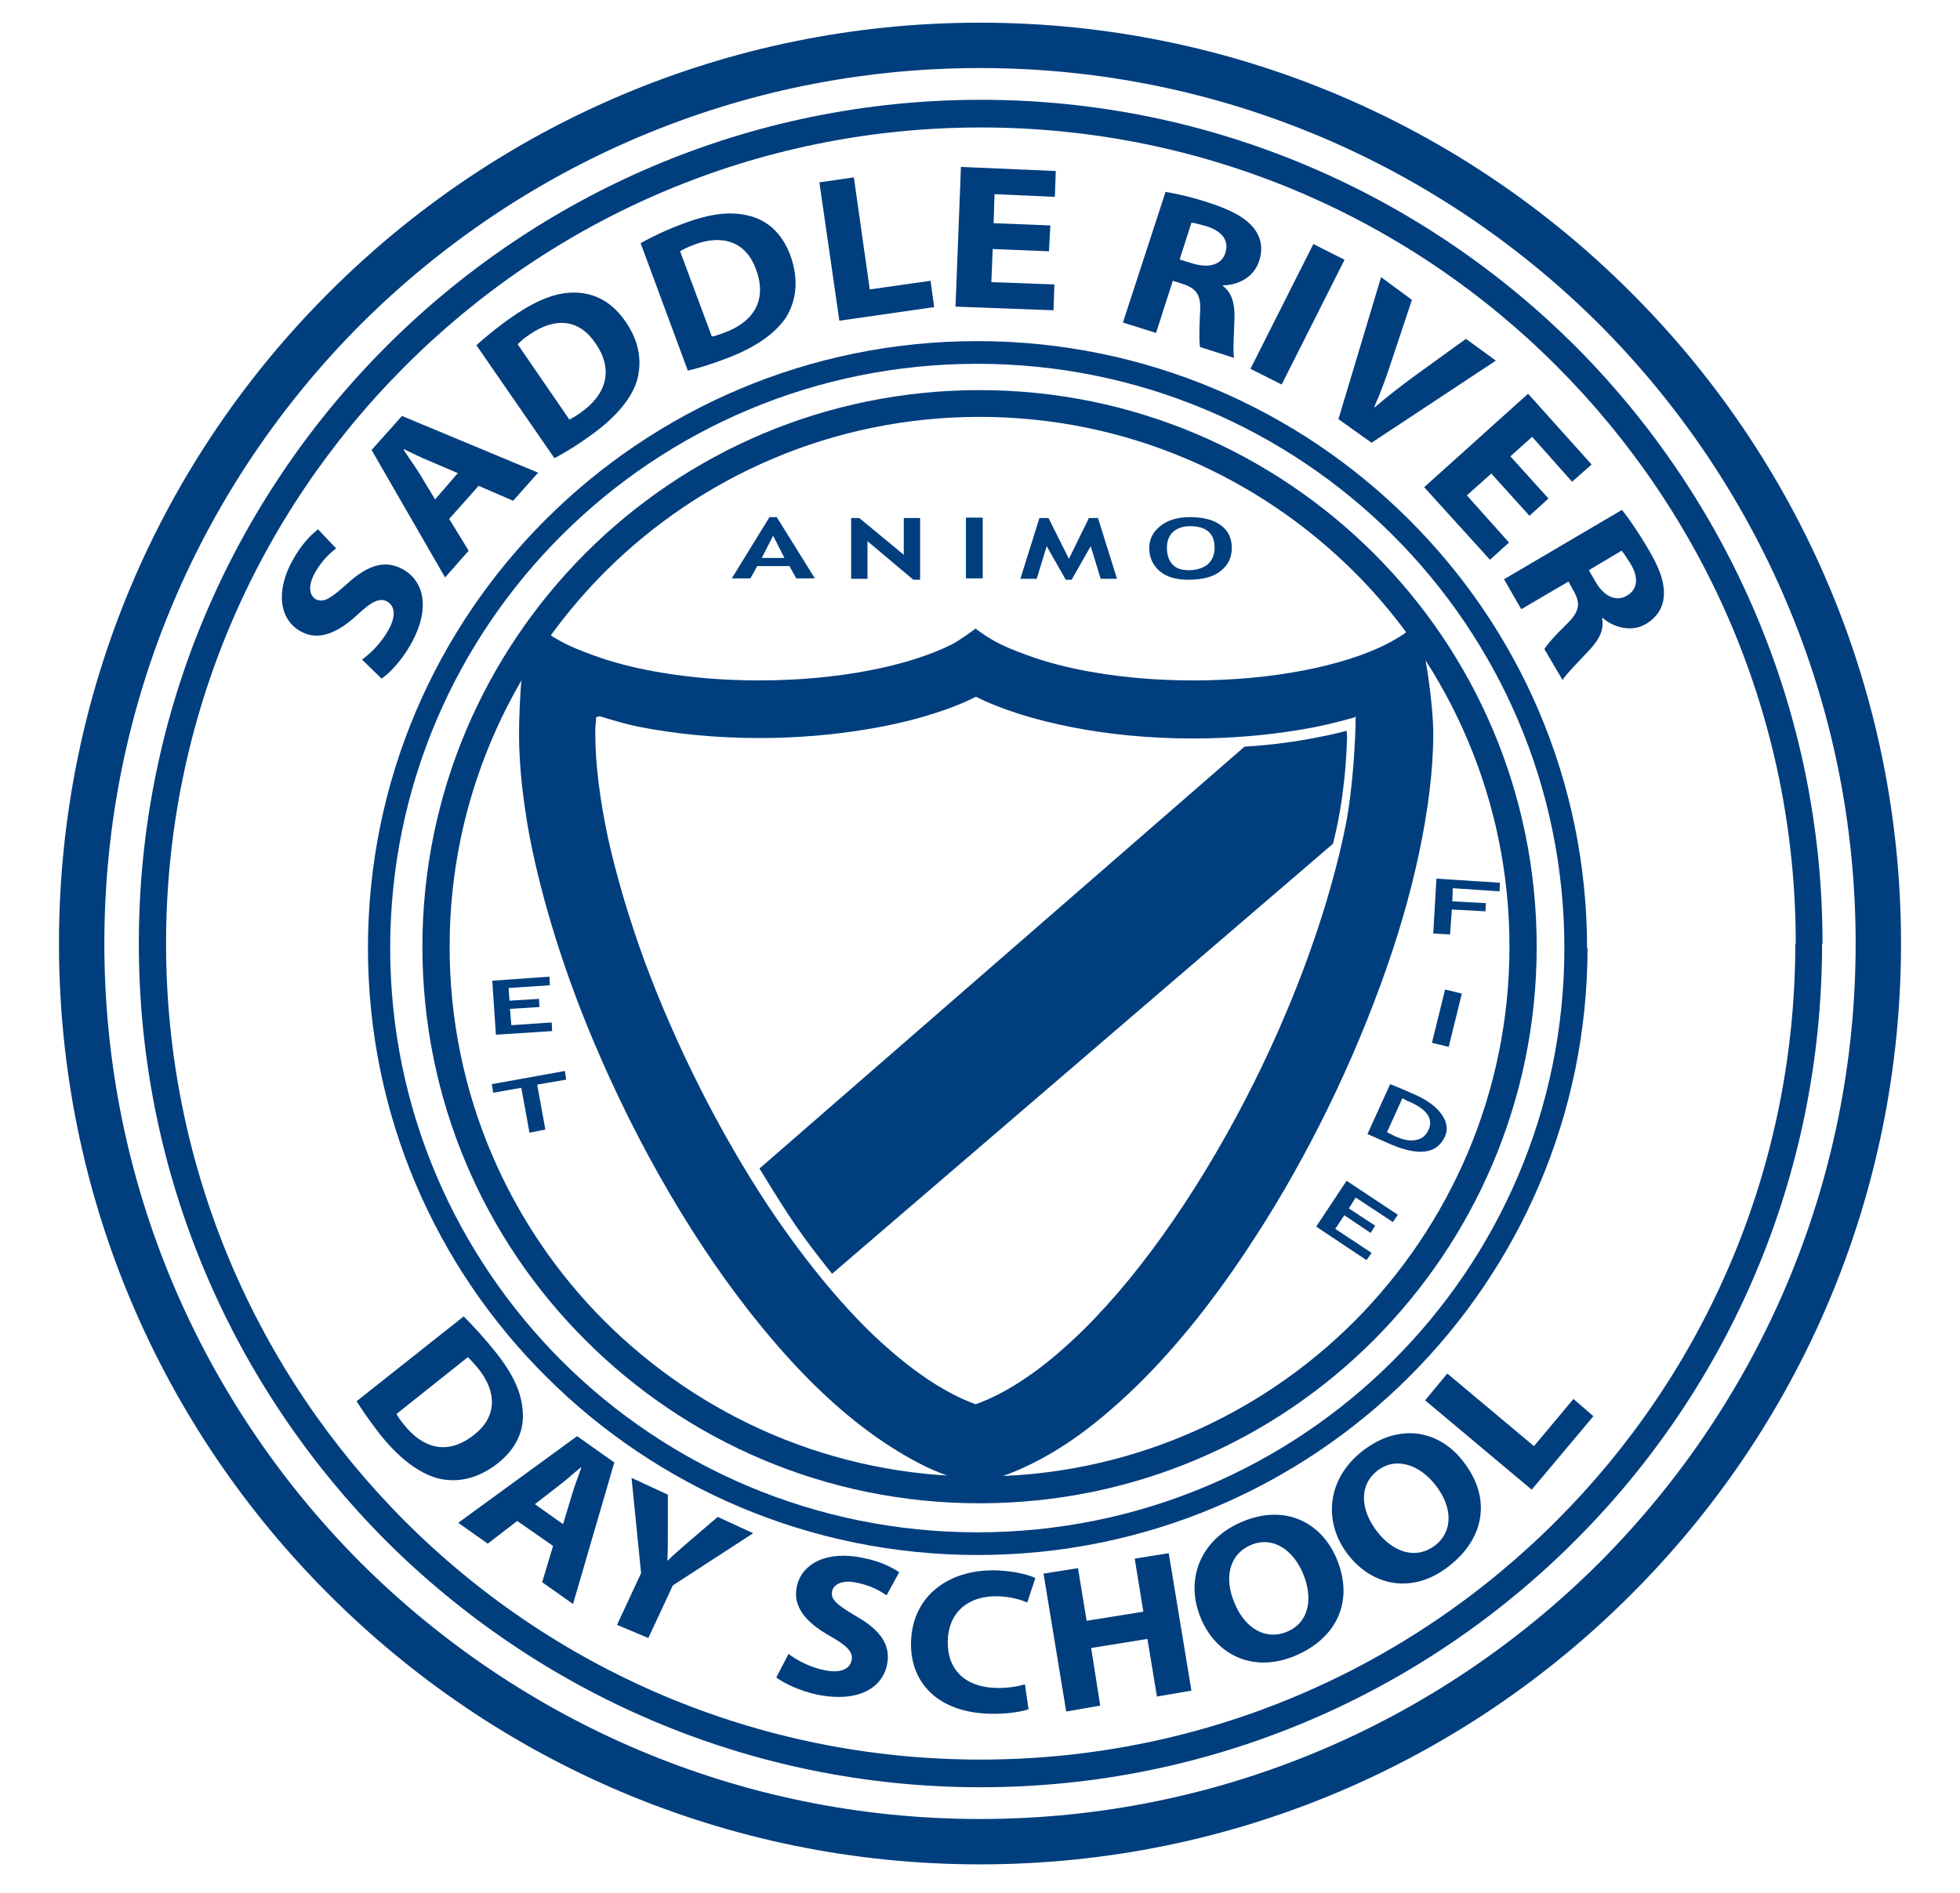 <?xml version="1.0" encoding="utf-8"?>
<!-- Generator: Adobe Illustrator 27.7.0, SVG Export Plug-In . SVG Version: 6.00 Build 0)  -->
<svg version="1.1" xmlns="http://www.w3.org/2000/svg" xmlns:xlink="http://www.w3.org/1999/xlink" x="0px" y="0px"
	 viewBox="0 0 432 417.3" style="enable-background:new 0 0 432 417.3;" xml:space="preserve">
<style type="text/css">
	.Arched_x0020_Green{fill:url(#SVGID_1_);stroke:#FFFFFF;stroke-width:0.25;stroke-miterlimit:1;}
	.st0{display:none;}
	.st1{fill:#003E7E;}
</style>
<linearGradient id="SVGID_1_" gradientUnits="userSpaceOnUse" x1="0" y1="-8" x2="0.707" y2="-8.707">
	<stop  offset="0" style="stop-color:#20AC4B"/>
	<stop  offset="0.983" style="stop-color:#19361A"/>
</linearGradient>
<g id="Layer_3" class="st0">
</g>
<g id="Layer_2">
	<path class="st1" d="M84.1,149.6c1.8-1.2,4.5-4.1,6.4-7.5c4.6-8.1,2.8-14.1-1.7-16.6c-3.8-2.1-7.6-1.1-12.3,3.2
		c-3.5,3.1-5.1,4.3-6.9,3.4c-1.4-0.8-1.8-2.9-0.2-5.8c1.6-2.9,3.6-4.6,4.7-5.4l-4-4.2c-1.7,1.3-3.7,3.4-5.6,6.8
		c-3.9,7-2.8,13.2,1.8,15.7c3.9,2.2,8.2,0.3,12.5-3.7c3.1-2.9,4.9-3.8,6.5-2.9c1.8,1,2,3.3,0.3,6.3c-1.6,2.9-4,5.2-5.8,6.5
		L84.1,149.6z"/>
	<path class="st1" d="M95.9,110.1l-3.5-5.8c-1-1.6-2.4-3.5-3.4-5.1L89,99c1.7,0.8,3.8,1.9,5.6,2.6l6.3,2.7L95.9,110.1z M105.5,107.1
		l7.6,3.3l5.5-6.2l-30-12.5l-6.7,7.5l16.2,28.1l5.2-5.9l-4.3-7L105.5,107.1z"/>
	<path class="st1" d="M114.1,75.9c0.5-0.5,1.3-1.3,2.7-2.2c5.5-3.8,10.8-3.4,14.4,1.9c4.2,6,2.4,11.5-3.4,15.5
		c-0.7,0.5-1.7,1.1-2.3,1.4L114.1,75.9z M122.2,101c1.7-0.9,4.2-2.3,7.4-4.6c5.5-3.8,9.3-8,10.7-12.2c1.2-3.9,0.9-8.6-2.5-13.4
		c-3.1-4.5-7.1-6.3-11.3-6.3c-3.9,0-8,1.5-13.4,5.2c-3.2,2.2-6,4.5-8.1,6.4L122.2,101z"/>
	<path class="st1" d="M149.9,55.4c0.6-0.4,1.6-0.9,3.2-1.5c6.2-2.3,11.3-0.6,13.5,5.4c2.6,6.9-0.5,11.7-7.1,14.1
		c-0.9,0.3-1.9,0.7-2.6,0.8L149.9,55.4z M151.6,81.7c1.8-0.4,4.6-1.2,8.3-2.6c6.2-2.3,10.9-5.4,13.4-9.2c2.1-3.5,2.9-8.1,0.9-13.6
		c-1.9-5.1-5.3-7.9-9.4-8.8c-3.8-0.9-8.1-0.5-14.2,1.8c-3.6,1.3-6.9,2.9-9.4,4.3L151.6,81.7z"/>
	<polygon class="st1" points="185,70.7 205.9,67.7 205.1,61.9 191.7,63.8 188.2,39.1 180.6,40.2 	"/>
	<polygon class="st1" points="231.5,49.7 219,49.2 219.2,42.8 232.5,43.4 232.7,37.7 211.8,36.8 210.6,67.6 232.2,68.4 232.4,62.7 
		218.5,62.2 218.8,54.9 231.2,55.4 	"/>
	<path class="st1" d="M262.6,49.1c0.6,0,1.6,0.3,3.4,0.8c3.4,1.1,4.9,3.1,4.1,5.8c-0.8,2.6-3.5,3.5-7.2,2.4l-2.9-0.9L262.6,49.1z
		 M247.5,71.1l7.3,2.3l3.7-11.5l2.2,0.7c3,1,4.1,2.4,3.8,6.4c-0.2,3.9-0.2,6.5,0,7.5l7.5,2.4c-0.3-1.3,0-5.5,0.1-9.1
		c0-3-0.6-5.3-2.6-6.8l0-0.1c3.1,0,6.8-1.6,8-5.3c0.9-2.7,0.5-5.1-1-7.1c-1.8-2.4-4.9-4.1-9.7-5.7c-3.9-1.3-7.5-2.1-9.9-2.5
		L247.5,71.1z"/>
	
		<rect x="270.6" y="65.5" transform="matrix(0.45 -0.893 0.893 0.45 95.351 293.476)" class="st1" width="30.8" height="7.7"/>
	<path class="st1" d="M302.3,97.6l27.4-18.1l-6.6-4.8l-11.2,8.1c-3,2.2-6,4.5-8.9,7l-0.1-0.1c1.6-3.6,2.8-7,4-10.7l4.3-12.9l-6.8-5
		L295,92.4L302.3,97.6z"/>
	<polygon class="st1" points="341.3,109.9 332.9,100.6 337.7,96.3 346.5,106.2 350.8,102.4 336.8,86.8 313.9,107.4 328.4,123.4 
		332.6,119.6 323.3,109.2 328.7,104.4 337.1,113.7 	"/>
	<path class="st1" d="M357.4,121.4c0.4,0.4,1,1.3,2,2.9c1.8,3,1.6,5.6-0.8,7c-2.3,1.4-5,0.3-6.9-3l-1.5-2.6L357.4,121.4z
		 M331.5,127.7l3.8,6.6l10.4-6.1l1.1,2c1.6,2.8,1.4,4.5-1.4,7.3c-2.8,2.7-4.5,4.7-5,5.6l4,6.8c0.7-1.2,3.6-4.1,6.1-6.8
		c2-2.2,3.1-4.3,2.6-6.8l0.1-0.1c2.3,2,6.2,3.3,9.5,1.4c2.4-1.4,3.8-3.5,4-6c0.3-3-0.9-6.4-3.5-10.7c-2.1-3.6-4.2-6.6-5.7-8.5
		L331.5,127.7z"/>
	<path class="st1" d="M409.8,151.2c0-1.2,0-2.2,0-2.2S409.8,150,409.8,151.2c0,1.2,0,2.2,0,2.2S409.8,152.4,409.8,151.2z"/>
	<path class="st1" d="M103.1,299.2c0.5,0.4,1.3,1.3,2.4,2.6c4.1,5.2,4,10.6-1,14.5c-5.8,4.6-11.3,3.1-15.6-2.4
		c-0.6-0.7-1.2-1.6-1.5-2.2L103.1,299.2z M78.6,308.9c1,1.6,2.6,4,5,7.1c4.1,5.2,8.5,8.7,12.9,9.9c4,1,8.6,0.3,13.2-3.3
		c4.3-3.4,5.9-7.5,5.5-11.7c-0.3-3.9-2-7.9-6.1-13c-2.4-3-4.9-5.7-6.9-7.7L78.6,308.9z"/>
	<path class="st1" d="M117.9,331.6l5.4-4.2c1.5-1.1,3.2-2.7,4.7-3.9l0.1,0.1c-0.6,1.8-1.5,4-2,5.8l-2,6.6L117.9,331.6z M121.9,340.8
		l-2.4,8l6.8,4.8l9.1-31.2l-8.2-5.8L101,335.7l6.5,4.6l6.5-5L121.9,340.8z"/>
	<path class="st1" d="M142.9,361.1l5.4-11.6l17.7-11.5l-7.8-3.6l-6.2,5.3c-1.8,1.6-3.3,2.8-4.8,4.3l-0.1,0c0.1-2.2,0.1-4,0.1-6.4
		l0-8.1l-8-3.7l2.1,21l-5.3,11.4L142.9,361.1z"/>
	<path class="st1" d="M171.1,369.8c1.7,1.3,5.3,3,9.1,3.8c9.1,1.8,14.3-1.6,15.3-6.6c0.9-4.2-1.3-7.6-6.8-10.7
		c-4-2.4-5.7-3.6-5.3-5.5c0.3-1.5,2.2-2.6,5.4-1.9c3.2,0.6,5.5,2,6.6,2.8l2.8-5.1c-1.8-1.2-4.4-2.5-8.2-3.2
		c-7.8-1.6-13.4,1.3-14.4,6.5c-0.9,4.4,2.2,7.9,7.4,10.8c3.7,2.1,5.1,3.5,4.7,5.3c-0.4,2-2.5,2.9-5.9,2.2c-3.2-0.6-6.2-2.2-8-3.6
		L171.1,369.8z"/>
	<path class="st1" d="M225.9,371.3c-1.6,0.5-4.1,0.9-6.5,0.8c-6.8-0.2-10.7-4.2-10.5-10.4c0.2-6.8,5.1-10,11.1-9.8
		c2.8,0.1,4.9,0.7,6.4,1.4l1.8-5.4c-1.3-0.7-4.3-1.5-8.3-1.7c-10.3-0.4-18.7,5.2-19.1,15.6c-0.3,8.8,5.5,15.6,17.2,16
		c4.1,0.1,7.3-0.5,8.7-1L225.9,371.3z"/>
	<polygon class="st1" points="230,346.9 235,377.3 242.5,376 240.5,363.3 252.9,361.3 255,374 262.6,372.7 257.6,342.4 250.1,343.6 
		252,355.3 239.5,357.3 237.6,345.7 	"/>
	<path class="st1" d="M275.7,340.6c4.9-2.1,9.4,1.2,11.5,6.3c2.3,5.5,1.3,10.8-3.5,12.8c-4.7,2-9.3-0.7-11.6-6.3
		C269.8,348,270.8,342.7,275.7,340.6z M273.7,335.5c-9.2,3.9-12.6,12.8-9,21.3c3.4,8.1,11.6,12.1,20.8,8.2c9.2-3.9,13-12.1,9.1-21.4
		C291.3,335.7,283.3,331.4,273.7,335.5z"/>
	<path class="st1" d="M303.6,324.2c4.2-3.2,9.4-1.2,12.8,3.2c3.7,4.7,4,10.1-0.1,13.3c-4.1,3.1-9.1,1.7-12.8-3.1
		C299.8,332.8,299.5,327.4,303.6,324.2z M300.4,319.8c-7.9,6.1-8.9,15.6-3.3,22.9c5.4,7,14.3,8.8,22.2,2.6c7.9-6.1,9.5-15,3.3-23
		C317.5,315.5,308.7,313.4,300.4,319.8z"/>
	<polygon class="st1" points="337.6,328.4 351.2,312.2 346.8,308.4 338.1,318.8 319,302.8 314.1,308.7 	"/>
	<path class="st1" d="M414,208h-5c0,53.3-21.6,101.5-56.5,136.5C317.5,379.4,269.3,401,216,401c-53.3,0-101.5-21.6-136.5-56.5
		C44.6,309.5,23,261.3,23,208c0-53.3,21.6-101.5,56.5-136.5C114.5,36.6,162.7,15,216,15c53.3,0,101.5,21.6,136.5,56.5
		C387.4,106.5,409,154.7,409,208H414h5c0-56-22.7-106.8-59.5-143.5C322.8,27.7,272,5,216,5C160,5,109.2,27.7,72.5,64.5
		C35.7,101.2,13,152,13,208c0,56,22.7,106.8,59.5,143.5C109.2,388.3,160,411,216,411c56,0,106.8-22.7,143.5-59.5
		C396.3,314.8,419,264,419,208H414z"/>
	<path class="st1" d="M398.7,208h-3c0,49.7-20.1,94.7-52.6,127.2c-32.5,32.6-77.4,52.7-127,52.7c-49.6,0-94.5-20.1-127-52.7
		C56.7,302.7,36.6,257.7,36.6,208c0-49.7,20.1-94.7,52.6-127.2c32.5-32.6,77.4-52.7,127-52.7c49.6,0,94.5,20.1,127,52.7
		c32.5,32.6,52.6,77.5,52.6,127.2H398.7h3c0-51.3-20.8-97.8-54.3-131.5c-33.6-33.6-80-54.5-131.2-54.5c-51.2,0-97.6,20.8-131.2,54.5
		C51.4,110.2,30.6,156.7,30.6,208c0,51.3,20.8,97.8,54.3,131.5c33.6,33.6,80,54.5,131.2,54.5c51.2,0,97.6-20.8,131.2-54.5
		c33.6-33.6,54.3-80.1,54.3-131.5H398.7z"/>
	<path class="st1" d="M347.3,209h-2.5c0,35.6-14.5,67.8-37.9,91.1c-23.4,23.3-55.7,37.7-91.5,37.7c-35.7,0-68.1-14.4-91.5-37.7
		C100.5,276.7,86,244.6,86,209c0-35.6,14.5-67.8,37.9-91.1c23.4-23.3,55.7-37.7,91.5-37.7c35.7,0,68.1,14.4,91.5,37.7
		c23.4,23.3,37.9,55.5,37.9,91.1H347.3h2.5c0-36.9-15-70.4-39.4-94.6c-24.3-24.2-57.9-39.2-95-39.2c-37.1,0-70.7,15-95,39.2
		C96.1,138.6,81.1,172,81.1,209c0,36.9,15,70.4,39.4,94.6c24.3,24.2,57.9,39.2,95,39.2c37.1,0,70.7-15,95-39.2
		c24.3-24.2,39.4-57.7,39.4-94.6H347.3z"/>
	<path class="st1" d="M335.7,208.7h-3c0,32.2-13.1,61.4-34.2,82.6c-21.1,21.1-50.3,34.2-82.6,34.2c-32.3,0-61.4-13.1-82.6-34.2
		c-21.1-21.1-34.2-50.3-34.2-82.6c0-32.2,13.1-61.4,34.2-82.6c21.1-21.1,50.3-34.2,82.6-34.2c32.3,0,61.4,13.1,82.6,34.2
		c21.1,21.1,34.2,50.3,34.2,82.6H335.7h3c0-33.9-13.7-64.6-36-86.8C280.5,99.8,249.8,86,215.9,86c-33.9,0-64.6,13.7-86.8,35.9
		c-22.2,22.2-36,52.9-36,86.8c0,33.9,13.7,64.6,36,86.8c22.2,22.2,52.9,35.9,86.8,35.9c33.9,0,64.6-13.7,86.8-35.9
		c22.2-22.2,36-52.9,36-86.8H335.7z"/>
	<path class="st1" d="M258.5,117.3c0.9-0.8,2.1-1.3,3.8-1.3c3.6,0,5.4,1.6,5.4,4.7c0,1.6-0.5,2.8-1.5,3.7c-1,0.8-2.4,1.3-4.2,1.3
		c-1.6,0-2.8-0.4-3.6-1.3c-0.8-0.9-1.2-2.1-1.2-3.6C257.2,119.3,257.6,118.2,258.5,117.3z M255.6,125.9c1.5,1.3,3.6,1.9,6.4,1.9
		c3,0,5.4-0.6,7-1.9c1.7-1.3,2.5-3,2.5-5.1c0-2.2-0.8-3.8-2.4-5c-1.6-1.2-3.9-1.8-6.9-1.8c-2.7,0-4.9,0.7-6.5,2
		c-1.6,1.3-2.4,2.9-2.4,4.8C253.3,122.9,254.1,124.6,255.6,125.9z M242,114.2H240l-4.4,9l-4.5-9h-2l-4.2,13.4h3.6l2.2-7.2l4.2,7.4
		h1.3l4.2-7.4l2.2,7.2h3.6L242,114.2z M216.6,127.5v-13.4h-3.7v13.4H216.6z M202.8,127.7v-13.5h-3.6v8.1l-9.8-8.1h-1.8v13.4h3.6
		v-8.3l10.1,8.5H202.8z M172.9,123h-5l2.5-4.9L172.9,123z M179.6,127.5l-8.4-13.5h-1.6l-8.3,13.5h4.1l1.5-2.7h7.1l1.5,2.7H179.6z"/>
	<polygon class="st1" points="121.2,217.2 121.1,215.3 108.5,216.2 109.3,228.1 121.7,227.3 121.6,225.4 112.7,226 112.4,222.4 
		118.9,222 118.8,220.2 112.3,220.6 112.1,217.8 	"/>
	<polygon class="st1" points="124.8,238 124.5,236.1 108.4,239 108.7,240.9 114.9,239.8 116.7,249.7 120.2,249 118.4,239.1 	"/>
	<polygon class="st1" points="330.5,196.5 330.6,194.6 316.6,193.7 315.9,205.8 319.6,206 320,200.5 327.4,200.9 327.5,199.1 
		320.1,198.7 320.2,195.8 	"/>
	
		<rect x="312.8" y="222.5" transform="matrix(0.239 -0.971 0.971 0.239 24.81 480.434)" class="st1" width="12.1" height="3.8"/>
	<path class="st1" d="M310.7,242.9c3.9,1.7,5.2,3.8,4.2,6.1c-0.6,1.3-1.5,2.1-2.8,2.3c-1.3,0.3-2.8,0-4.6-0.8
		c-0.6-0.3-1.2-0.6-1.8-0.9l3.4-7.5C309.8,242.5,310.3,242.8,310.7,242.9z M318.5,250.5c0.7-1.6,0.4-3.2-0.8-4.9
		c-1.2-1.7-3.3-3.2-6.1-4.4c-0.7-0.3-2.4-1.1-5.2-2.2l-5,11l4.3,1.9C312.5,255,316.7,254.5,318.5,250.5z"/>
	<polygon class="st1" points="307,269.4 308.1,267.8 296.8,260.3 290.1,270.4 301.2,277.8 302.3,276.2 294.3,270.9 296.3,267.9 
		302.1,271.8 303.1,270.2 297.3,266.4 298.8,264 	"/>
	<path class="st1" d="M225.2,133.4"/>
	<path class="st1" d="M132.2,157.9c3,0.9,5.2,1.6,8.5,2.3c8.1,1.6,17.2,2.5,26.7,2.5c8.3,0,16.3-0.7,23.5-1.9
		c5.5-0.9,10.6-2.1,15.2-3.6c3.5-1.1,6.7-2.4,9.6-3.9c0.1,0,0.2-0.1,0.2-0.1l-1.1,0.2c0,0,0.1,0,0.1,0.1c6,3,13.2,5.2,21.3,6.8
		c8.1,1.6,17.2,2.5,26.7,2.5c8.3,0,16.3-0.7,23.5-1.9c4.4-0.7,8.5-1.7,12.3-2.8l0.1-0.5c0,5.8-0.7,16.5-2.1,23.8
		c-2.5,12.7-7,27-13,41.3c-9,21.5-21.4,42.9-34.8,59.3c-6.7,8.2-13.6,15-20.3,20c-3.4,2.5-6.6,4.5-9.8,6c-3.1,1.5-6.1,2.4-8.9,2.9
		l2.8,16.7c7-1.2,13.7-4,20.1-7.9c5.6-3.4,11-7.8,16.2-12.7c9.2-8.7,17.8-19.4,25.7-31.3c11.9-17.8,22.1-38.2,29.4-58.1
		c3.7-10,6.6-19.8,8.6-29.2c2-9.4,3.2-18.4,3.2-26.6c0-6.7-1.8-19-3.6-24.7l-0.1,0.4c-1.4,1.4-3.8,3.1-6.8,4.6
		c-4.6,2.3-10.8,4.3-18.1,5.7c-7.2,1.4-15.5,2.2-24.3,2.2c-7.6,0-14.9-0.6-21.4-1.7c-4.9-0.8-9.4-1.9-13.3-3.2c-2.9-1-5.6-2-7.8-3.1
		c-2.1-1-3.8-2.2-5.2-3.2c-0.1-0.1-0.1-0.1-0.2-0.2l0.2-0.2c-1.3,0.9-3.8,2.8-5.6,3.7c-4.6,2.3-10.8,4.3-18.1,5.7
		c-7.2,1.4-15.5,2.2-24.3,2.2c-7.6,0-14.9-0.6-21.4-1.7c-4.9-0.8-9.4-1.9-13.3-3.2c-2.9-1-5.6-2-7.8-3.1c-2.6-1.3-4.6-2.6-6-3.9
		c-0.4-0.4-0.8-0.8-1.1-1.1c-0.3-0.3-0.5-0.6-0.7-0.8l0-0.1c-1.8,5.7-2.6,19-2.6,25.7c0,7.2,0.9,14.9,2.4,23
		c2.8,14.2,7.6,29.5,14,44.7c9.6,22.8,22.6,45.5,37.4,63.4c7.4,9,15.2,16.8,23.4,22.8c4.1,3,8.3,5.6,12.6,7.7
		c4.3,2,8.8,3.5,13.4,4.3l2.8-16.7c-4.3-0.7-9-2.6-14-5.7c-4.4-2.7-8.9-6.3-13.5-10.6c-8-7.6-15.9-17.4-23.3-28.4
		c-11-16.6-20.7-35.9-27.6-54.6c-3.4-9.3-6.1-18.5-8-27c-1.8-8.5-2.8-16.4-2.8-23.1c0-1.6,0.1-2.1,0.2-3.5L132.2,157.9z"/>
	<g>
		<path class="st1" d="M296.8,161.1c0,0-10,2.8-22.5,3.5l-106.9,93c6.9,11.3,9.2,14.7,16,23.2l110.4-94.8c2.5-9.8,3-19.1,3.1-23.7
			L296.8,161.1z"/>
	</g>
</g>
</svg>
